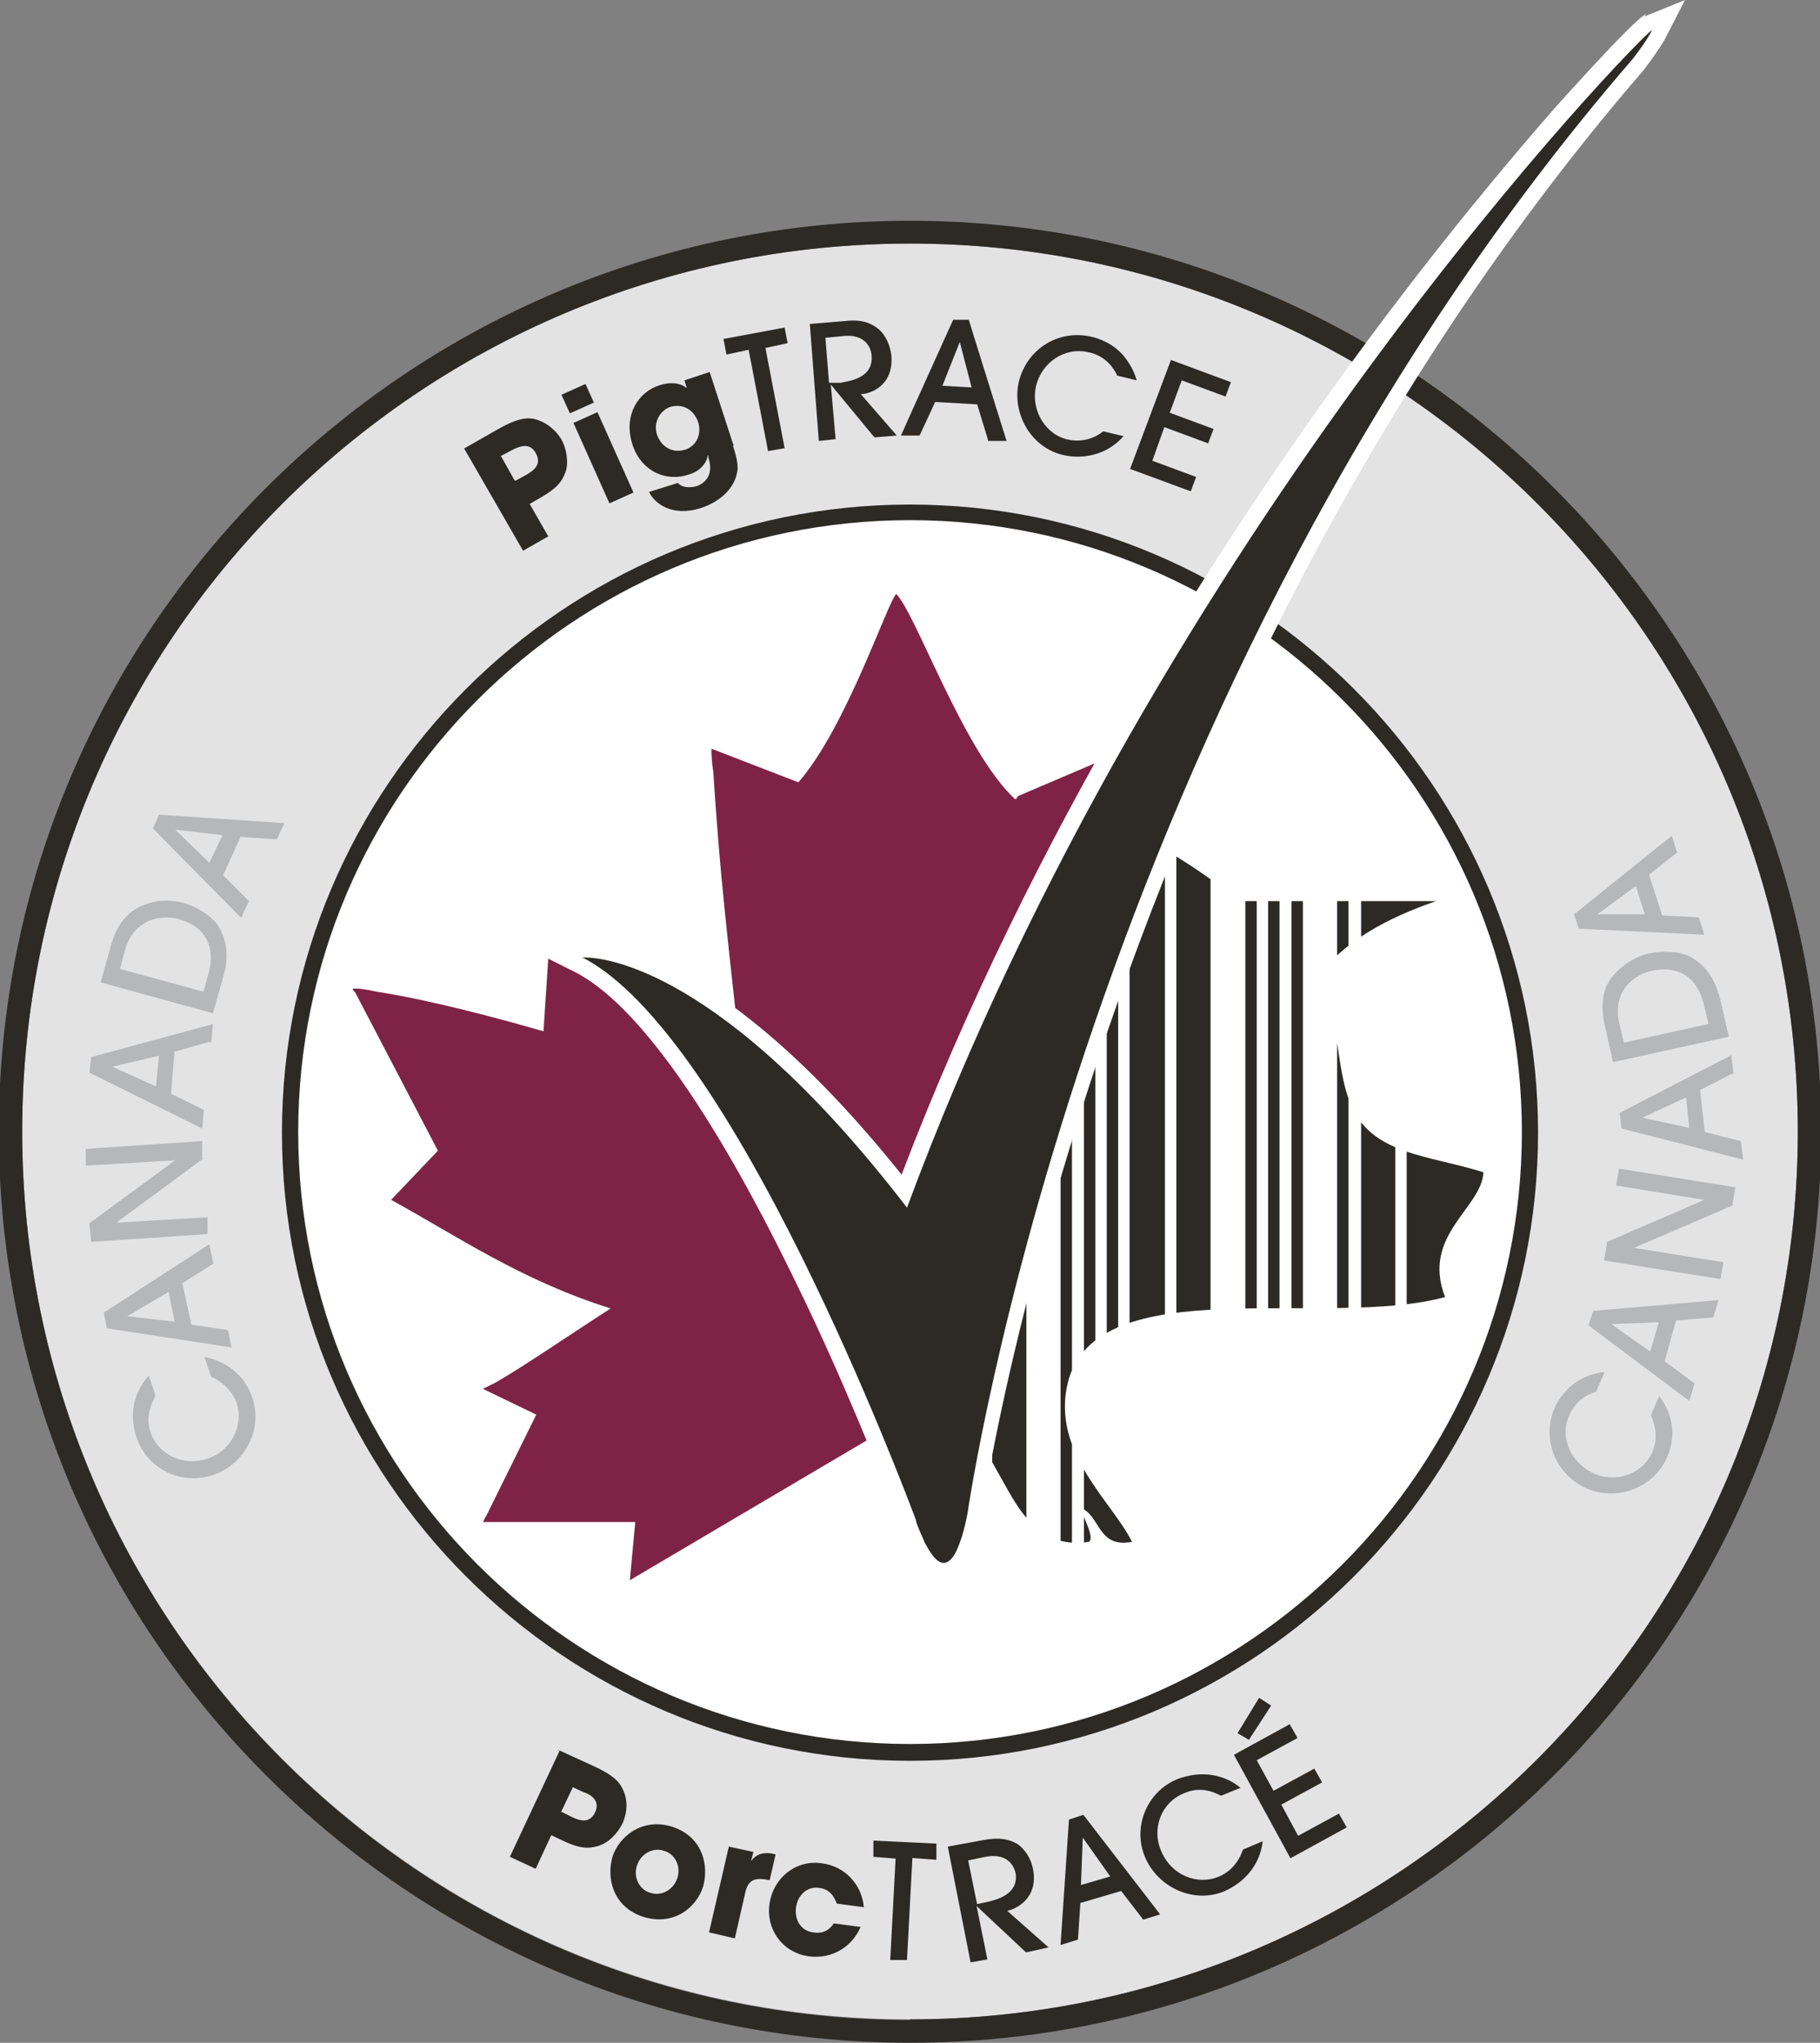 <?xml version="1.0" encoding="UTF-8"?>
<svg xmlns="http://www.w3.org/2000/svg" xmlns:xlink="http://www.w3.org/1999/xlink" version="1.1" viewBox="0 0 303.4 340.5">
  <rect x="0" y="0" width="303.4" height="340.5" fill="#808080" stroke="none"/>
  <defs>
    <style>
      .cls-1 {
        fill: none;
      }

      .cls-2 {
        fill: #7f2346;
      }

      .cls-3, .cls-4 {
        fill: #2d2a26;
      }

      .cls-4 {
        fill-rule: evenodd;
      }

      .cls-5 {
        fill: #fff;
      }

      .cls-6 {
        fill: #b6b7b9;
      }

      .cls-7 {
        fill: #e3e3e4;
      }

      .cls-8 {
        clip-path: url(#clippath);
      }
    </style>
    <clipPath id="clippath">
      <path class="cls-1" d="M5.8,145.2l8.6,7.5,9.7,8c-.5,1-1,2-1.7,3.2-4.8,9.3-5.7,21.1-2.8,28.6,3.8,10.1,11.9,21.3,17.9,32.2,6.5,11.5,12.6,22.7,17.9,32.2h8.6c1.1-.6-1-4.2-1.4-5.7,3.6,1.1,2.6,7,8.6,5.7-4.2-5.4-11.7-13.5-9.3-27.9,5.2-8.9,17.7-3.6,29.4-1.4,22.6,4.2,46.7,1.8,68-1.4.4,7.3,4,13.8,7.1,19.3,2.8,4.8,6.1,12.9,15.1,11.5,1.1-.6-1-4.2-1.4-5.7,3.4,1.3,2.8,6.8,8.6,5.7-3.2-6.6-13.5-14.9-10.7-26.5,4.7-19.1,43.1-8.9,62.9-14.3-4-10.3,6.1-14.8,6.4-20.8-9.2-2.9-18.8-2.9-22.2-11.5-2.6-6.4-1.5-14.3-5.7-20.8,4.7-6.3,11.9-10.1,20-12.9h-32.9c-24.2-20.3-67.3-30.5-113.1-27.2-27.6,2-50.9,13-63.7,28.6,0,0-.5.4-2,2.9l-21.6-9.2Z"/>
    </clipPath>
  </defs>
  <!-- Generator: Adobe Illustrator 28.7.1, SVG Export Plug-In . SVG Version: 1.2.0 Build 142)  -->
  <g>
    <g id="Layer_1">
      <g id="Layer_1-2" data-name="Layer_1">
        <path class="cls-7" d="M151.7,40.6C70,40.6,3.7,106.9,3.7,188.6s66.4,148,148,148,148-66.4,148-148S233.4,40.6,151.7,40.6h0Z"/>
        <path class="cls-3" d="M151.7,36.8C68,36.8-.2,104.9-.2,188.6s68.2,151.9,151.9,151.9,151.9-68.2,151.9-151.9S235.4,36.8,151.7,36.8h0ZM151.7,336.7C70,336.7,3.7,270.3,3.7,188.6S70,40.6,151.7,40.6s148,66.4,148,148-66.4,148-148,148Z"/>
        <g>
          <path class="cls-3" d="M77.3,74.8l5.6-3.2c3.2-1.8,4.6-2,6-1.8,1.9.4,3.6,1.7,4.6,3.3,1,1.7,1.3,4,.8,5.5-.6,1.7-1.5,2.8-4.1,4.3l-1.9,1.1,3.1,5.4-4.2,2.4-9.8-17h0ZM86,80.1l1.8-1c.8-.5,2.7-1.5,1.5-3.6-1.1-2-3.1-.9-4.1-.4l-1.7.9,2.3,4.1h.1Z"/>
          <path class="cls-3" d="M99,67.1l-4,1.8-1.4-3.1,4-1.8,1.4,3.1ZM105.6,82.1l-4,1.8-6-13.4,4-1.8,6,13.4Z"/>
          <path class="cls-3" d="M122.2,74.3c.6,2,1,3.4.6,4.8-.5,2.2-2.6,4.5-6,5.6-4.8,1.5-7.7-.8-8.6-2.7l4.8-1.5c1,1.1,2.7.6,2.9.6.5-.1,3.4-1.1,2.2-4.8v-.4h-.1c-.1.9-1,2.6-3.2,3.2-3.8,1.3-8-.6-9.4-5.1-1.5-4.8,1-8.7,4.6-9.8,1.5-.5,3.3-.5,4.5.5h0l-.4-1.3,4.2-1.4,4,12.3h-.1ZM114.1,75c2-.6,2.9-2.6,2.3-4.6-.8-2.3-2.7-3.1-4.6-2.6-1.8.6-2.9,2.6-2.3,4.6.8,2.3,2.8,3.1,4.5,2.6h.1Z"/>
          <path class="cls-3" d="M128,75l-3.2-16.7-3.7.8-.5-2.6,10.2-1.9.5,2.6-3.7.8,3.2,16.7-2.8.5h0Z"/>
          <path class="cls-3" d="M145.6,72.7l-7.1-8.6h0l.8,9.1-2.8.3-1.5-19.5,6-.5c2.8-.3,4.2.4,5.4,1.3,1.3,1.1,2,2.8,2.2,4.5.4,5.2-3.8,6.4-5.1,6.4l6,6.9-3.6.3h-.1ZM138.3,63.8h1.9c1.1-.3,5.4-.6,5.1-4.5-.1-1.7-1.4-3.6-4.6-3.3l-3.1.3.6,7.5Z"/>
          <path class="cls-3" d="M164.7,73.3l-1.8-5.9-7-.4-2.6,5.6h-3.1c0-.1,8.7-19.3,8.7-19.3h2.6c0,.1,6.3,20.2,6.3,20.2h-3.1v-.3ZM162,64.7l-2-7.7h0l-2.9,7.3,5.1.3h-.1Z"/>
          <path class="cls-3" d="M186.2,62.5c-.4-.8-1.7-3.2-4.8-3.8-4-.9-7.8,1.8-8.7,5.7-.9,4.1,1.7,8.2,5.5,8.9,2,.4,4.1-.1,5.7-1.4l3.4.8c-2.9,3.3-6.9,3.8-9.8,3.2-5.5-1.1-8.8-6.8-7.7-12.1,1.3-5.6,6.6-8.9,12-7.7,1.4.3,3.7,1.1,5.5,3.2,1.4,1.7,1.9,3.1,2.2,4.1l-3.3-.8h0Z"/>
          <path class="cls-3" d="M188.3,78.4l6.9-18.4,10,3.7-.9,2.4-7.3-2.7-2,5.4,7.3,2.7-.9,2.4-7.3-2.7-2,5.6,7.3,2.7-.9,2.4-10-3.7h-.1Z"/>
        </g>
        <g>
          <path class="cls-3" d="M93.1,291.7l5.9,2.7c3.3,1.5,4.3,2.7,4.8,3.8.9,1.8.8,3.8,0,5.7-.9,1.8-2.4,3.3-4.1,3.8-1.7.5-3.2.4-5.9-.9l-1.9-.9-2.6,5.6-4.3-2,8.3-17.7h-.3ZM93.6,302l1.8.9c.9.4,2.8,1.3,3.8-.8s-1-3.1-2-3.4l-1.7-.8-2,4.2h.1Z"/>
          <path class="cls-3" d="M112.1,304.5c5.1,1.7,6.1,6.5,5.1,10-1.1,3.4-4.8,6.6-10,5-5.1-1.7-6.1-6.5-5.1-10,1.1-3.4,5-6.6,10-5ZM108.4,315.5c1.8.6,3.8-.4,4.5-2.4s-.4-4.1-2.2-4.6c-1.8-.6-3.8.4-4.5,2.4s.4,4.1,2.2,4.6Z"/>
          <path class="cls-3" d="M121.5,307.8l4.1.9-.4,1.5h0c.5-.6,1.5-1.8,4.1-1.1l-1,4.3c-2-.4-3.4-.4-4,1.8l-1.8,7.9-4.3-1,3.3-14.3h0Z"/>
          <path class="cls-3" d="M143.5,321.1c-1.3,3.2-4.6,5.5-8.6,5-4.5-.6-7.3-4.6-6.6-8.9s4.5-7.3,8.8-6.6c3.8.5,6.6,3.6,6.9,7.3l-4.5-.6c-.4-1-1-2.3-2.8-2.6-2-.4-3.7,1.1-4,3.2-.3,2.2.9,4,2.9,4.2,1.8.3,2.8-.6,3.4-1.5l4.5.6h-.1Z"/>
          <path class="cls-3" d="M148.4,326.8l.9-17-3.7-.3v-2.7c.1,0,10.5.5,10.5.5v2.7c-.1,0-4-.3-4-.3l-.9,17h-2.8Z"/>
          <path class="cls-3" d="M171,325.4l-8.2-7.7h0l1.8,8.9-2.8.5-3.8-19.3,6-1.1c2.7-.5,4.2-.1,5.5.6,1.4.9,2.4,2.6,2.7,4.2,1,5.1-3.1,6.8-4.3,7l6.9,6.1-3.6.8h-.1ZM162.8,317.4l1.9-.4c1.1-.3,5.2-1.1,4.6-4.8-.4-1.7-1.8-3.3-5-2.7l-2.9.6,1.5,7.4h-.1Z"/>
          <path class="cls-3" d="M190.6,320l-3.7-4.8-6.8,2-.4,6.1-2.9.9,1.4-20.9,2.4-.8,12.8,16.6-2.9.9h.1ZM185.1,312.8l-4.6-6.5h0l-.3,7.9,4.8-1.4Z"/>
          <path class="cls-3" d="M203.5,299.3c-.8-.4-3.2-1.7-6.1-.4-3.8,1.5-5.5,5.9-3.8,9.7,1.7,4,6,5.7,9.6,4.2,1.9-.8,3.3-2.4,4-4.5l3.3-1.4c-.5,4.3-3.4,7-6.3,8.3-5.1,2.2-11.1-.5-13.3-5.6-2.2-5.2.4-11.1,5.5-13.1,1.4-.5,3.7-1.1,6.3-.5,2.2.5,3.3,1.4,4.1,2l-3.2,1.3h0Z"/>
          <path class="cls-3" d="M215.1,309.7l-9.4-17.2,9.3-5.1,1.3,2.3-6.8,3.7,2.8,5.1,6.8-3.7,1.3,2.3-6.8,3.7,2.8,5.2,6.8-3.7,1.3,2.3-9.3,5.1h0ZM206.3,288.9l3.6-5.9,2,1.3-3.7,5.7-1.9-1.1h0Z"/>
        </g>
        <g>
          <path class="cls-6" d="M266.3,231.9c-.9.3-3.4,1-4.7,4-1.7,3.7.3,8,4.1,9.7,3.8,1.7,8.3,0,9.8-3.7.8-1.9.6-4.1-.3-6l1.4-3.2c2.7,3.6,2.6,7.4,1.3,10.2-2.2,5.1-8.3,7.4-13.4,5.2-5.2-2.3-7.5-8.2-5.4-13.3.6-1.4,1.9-3.4,4.1-4.7,1.9-1.1,3.3-1.3,4.3-1.4l-1.4,3.2h.1Z"/>
          <path class="cls-6" d="M285.5,219.6l-6.1.5-1.9,6.8,5,3.7-.9,2.9-16.8-12.6.8-2.4,20.9-1.8-.9,2.9h0ZM276.5,220.4l-7.9.3h0l6.5,4.6,1.4-4.8Z"/>
          <path class="cls-6" d="M288.9,200.9l-16.5,7.1h0l14.9,2.4-.5,2.8-19.4-3.1.5-3.1,16.2-7h0l-14.7-2.4.5-2.8,19.4,3.1-.5,2.9h0Z"/>
          <path class="cls-6" d="M288.9,178.9l-5.5,2.8.8,7,6,1.5.4,3.1-20.3-5.2-.3-2.6,18.6-9.6.4,3.1h-.1ZM280.9,183l-7.1,3.3h0l7.8,1.7-.5-5h-.1Z"/>
          <path class="cls-6" d="M268.9,177.1l-1.4-6.3c-.9-4,0-6.8,1.8-8.6,1.7-1.8,3.8-2.9,5.7-3.3,2.6-.5,5.6-.3,7.3.9,2.7,1.7,3.8,4.2,4.5,6.9l1.4,6.1-19.1,4.2h-.1ZM284.8,170.6l-.8-3.3c-.8-3.3-3.2-6.6-8.6-5.5-2.9.6-6.6,3.3-5.5,8.6l.8,3.4,14-3.1h0Z"/>
          <path class="cls-6" d="M279.7,142l-4.8,3.8,2.2,6.8,6.1.3.9,2.9-20.9-1-.8-2.4,16.3-13.1.9,2.9h.1ZM272.7,147.7l-6.4,4.7h7.9c0,.1-1.5-4.7-1.5-4.7Z"/>
        </g>
        <g>
          <path class="cls-6" d="M25.9,232.7c-.4.8-1.8,3.2-.8,6.1,1.4,3.8,5.6,5.7,9.6,4.3s6-5.7,4.7-9.4c-.8-1.9-2.3-3.4-4.2-4.2l-1.1-3.3c4.3.8,6.9,3.7,7.9,6.6,1.9,5.2-1,11.1-6.3,13-5.4,1.9-11.1-.9-12.9-6.1-.5-1.4-1-3.8-.3-6.3.6-2,1.5-3.2,2.3-4.1l1.1,3.2h-.1Z"/>
          <path class="cls-6" d="M35.6,210.6l-5.2,3.3,1.5,6.9,6.1.9.6,2.9-20.8-3.2-.5-2.6,17.6-11.4.6,2.9h0ZM28,215.4l-6.8,4h0l7.9.9-1-5h-.1Z"/>
          <path class="cls-6" d="M33.9,193.1l-14.5,10.7h0l15.2-.9v2.8c.1,0-19.4,1.3-19.4,1.3l-.3-3.1,14.3-10.5h0l-14.9.9v-2.8c-.1,0,19.4-1.3,19.4-1.3v2.9h.3Z"/>
          <path class="cls-6" d="M35.1,173.6l-6,1.7-.6,7,5.5,2.7-.3,3.1-18.8-9.3.3-2.6,20.3-5.5-.3,3.1h-.1ZM26.4,176l-7.7,1.8h0l7.3,3.3.5-5.1h-.1Z"/>
          <path class="cls-6" d="M16.8,163.7l1.7-6.1c1.1-4,3.2-5.9,5.6-6.8,2.3-.9,4.7-.8,6.5-.3,2.6.8,5,2.4,6,4.2,1.5,2.8,1.4,5.5.6,8.2l-1.7,6-18.9-5.2h.1ZM33.9,165.4l.9-3.3c.9-3.3.3-7.4-5-8.9-2.8-.8-7.4-.1-8.9,5l-.9,3.3,13.9,3.8h0Z"/>
          <path class="cls-6" d="M46.2,139.9l-6.1-.4-2.9,6.4,4.3,4.3-1.3,2.8-14.7-14.9,1-2.3,20.9,1.4-1.3,2.8h0ZM37.1,139.2l-7.9-.9h0l5.7,5.5s2.2-4.6,2.2-4.6Z"/>
        </g>
        <path class="cls-5" d="M151.8,86.7c-56.3,0-102,45.8-102,102s45.8,102,102,102,102-45.8,102-102-45.8-102-102-102Z"/>
        <path class="cls-2" d="M169.2,133.2c-8.6-8-16.5-30.9-19.8-34.2-1.5,1.5-8.3,22.2-16.3,31.4l-14.5-5.6c0,1.3.1,2.6.3,3.8h0c.5,7.7,1.1,15.3,1.9,23,.9,8.9,1.8,16.7,2.4,22.1l-26.5-12.9-2.8-2.6h-2.4l-.9,13.7c-14.2-4.1-23.2-5.9-27.8-6.6-1.8-.4-3.2-.6-4-.5,0,.1.1.4.4.6l13.8,26.4h0l-7.8,8.2c10.8,5.9,21.6,13.4,36.6,18.1-6.4,4.1-14.4,9.6-19.1,12.3l-2.2,1.1,8.9,4.3h0l-8.3,16.8c-.3.4-.4.8-.6,1.1h25.4l-.9,9.7,47.1-27.8v-.4c-.8-2.2-1.1-4.5-1.1-6.8.3-17.4,6.4-32.9,12-49.1,5.7-16.6,12.1-33.2,21.2-48.2.4-.6.9-1.3,1.3-1.9l1.3-3.8-17.1,7.3-.3.5Z"/>
        <g class="cls-8">
          <g>
            <rect class="cls-3" x="146.1" y="205.5" width="5.7" height="53.5"/>
            <rect class="cls-3" x="153.7" y="205.5" width="5.7" height="53.5"/>
            <rect class="cls-3" x="161.4" y="205.5" width="1.9" height="53.5"/>
            <rect class="cls-3" x="165.4" y="205.5" width="5.7" height="53.5"/>
            <rect class="cls-3" x="176.8" y="151.9" width="1.9" height="107.1"/>
            <polygon class="cls-4" points="188.3 242.9 186.4 242.9 186.4 139.5 184.5 139.5 184.5 242.9 182.6 242.9 182.6 139.5 180.7 139.5 180.7 260.6 181.6 260.6 181.6 267.5 190.2 267.5 190.2 260.6 194.2 260.6 194.2 139.5 188.3 139.5 188.3 242.9"/>
            <rect class="cls-3" x="196.1" y="106.3" width="5.7" height="152.6"/>
            <rect class="cls-3" x="207.6" y="106.3" width="1.9" height="152.6"/>
            <rect class="cls-3" x="211.4" y="106.3" width="1.9" height="152.6"/>
            <rect class="cls-3" x="215.3" y="106.3" width="1.9" height="152.6"/>
            <rect class="cls-3" x="222.9" y="106.3" width="1.9" height="152.6"/>
            <polygon class="cls-4" points="244.1 191.1 244.1 106.3 242.2 106.3 242.2 190.7 240.3 190.4 240.3 106.3 234.5 106.3 234.5 142.8 232.6 142.8 232.6 106.3 226.9 106.3 226.9 259 232.6 259 232.6 158.3 234.5 158.3 234.5 259 240.3 259 240.3 220.2 242.2 219.4 242.2 259 244.1 259 244.1 218.6 249.5 216.5 249.5 205.3 249.5 191.8 244.1 191.1"/>
          </g>
        </g>
        <path class="cls-3" d="M151.7,84.1c-57.7,0-104.7,47-104.7,104.7s47,104.7,104.7,104.7,104.7-47,104.7-104.7-47-104.7-104.7-104.7ZM151.7,290.7c-56.3,0-102-45.8-102-102s45.8-102,102-102,102,45.8,102,102-45.8,102-102,102h0Z"/>
        <path class="cls-5" d="M274.3,2.4c-2,.9-15.1,15.6-15.2,15.7-7.5,8.6-19.4,22.7-32.9,41.1-22.7,30.9-54.1,79.4-75.9,136.6-29.6-37-49.3-38.9-53-38.9s-.6,0-.6,0l-9.1,1,8.2,4.1c10.1,5.1,22.7,22.7,36.4,50.8,5,10.1,9.2,19.9,12.3,27.4,0,.3,6.9,19.4,9.1,21.4,0,0,1.1,1.7,3.6,1.5h1.1c.3,0,.6-.3.9-.4h0c.6-.4,1.1-.9,1.5-1.4h0c1.1-1.7,2.2-4.3,2.9-8.3h0c1.7-11.9,8.2-44,21.1-81.3,9.4-27.3,20.7-53.6,33.7-78,16.1-30.4,34.8-57.9,55.5-81.9h0c1.4-1.8,2.8-3.8,3.6-5.2l3.4-6.6-6.9,2.8.4-.4Z"/>
        <path class="cls-3" d="M151.2,201.3c-30.8-40.1-50.7-41.7-53.7-41.7h-.4c25.1,12.8,53.7,88.7,55.6,93.8,0,0,0,.1.1.5.3.8.8,2,1.4,3.3.8,1.5,1.7,2.9,2.6,3.2,0,0,1.3.8,2.6-1.8h0c.6-1.3,1.3-3.2,1.9-6.4,0,0,19.4-136.6,110.9-242.4,1.4-1.8,2.7-3.7,3.2-4.8-1.5.6-82.3,83.1-124.2,196.3h0Z"/>
      </g>
    </g>
  </g>
</svg>